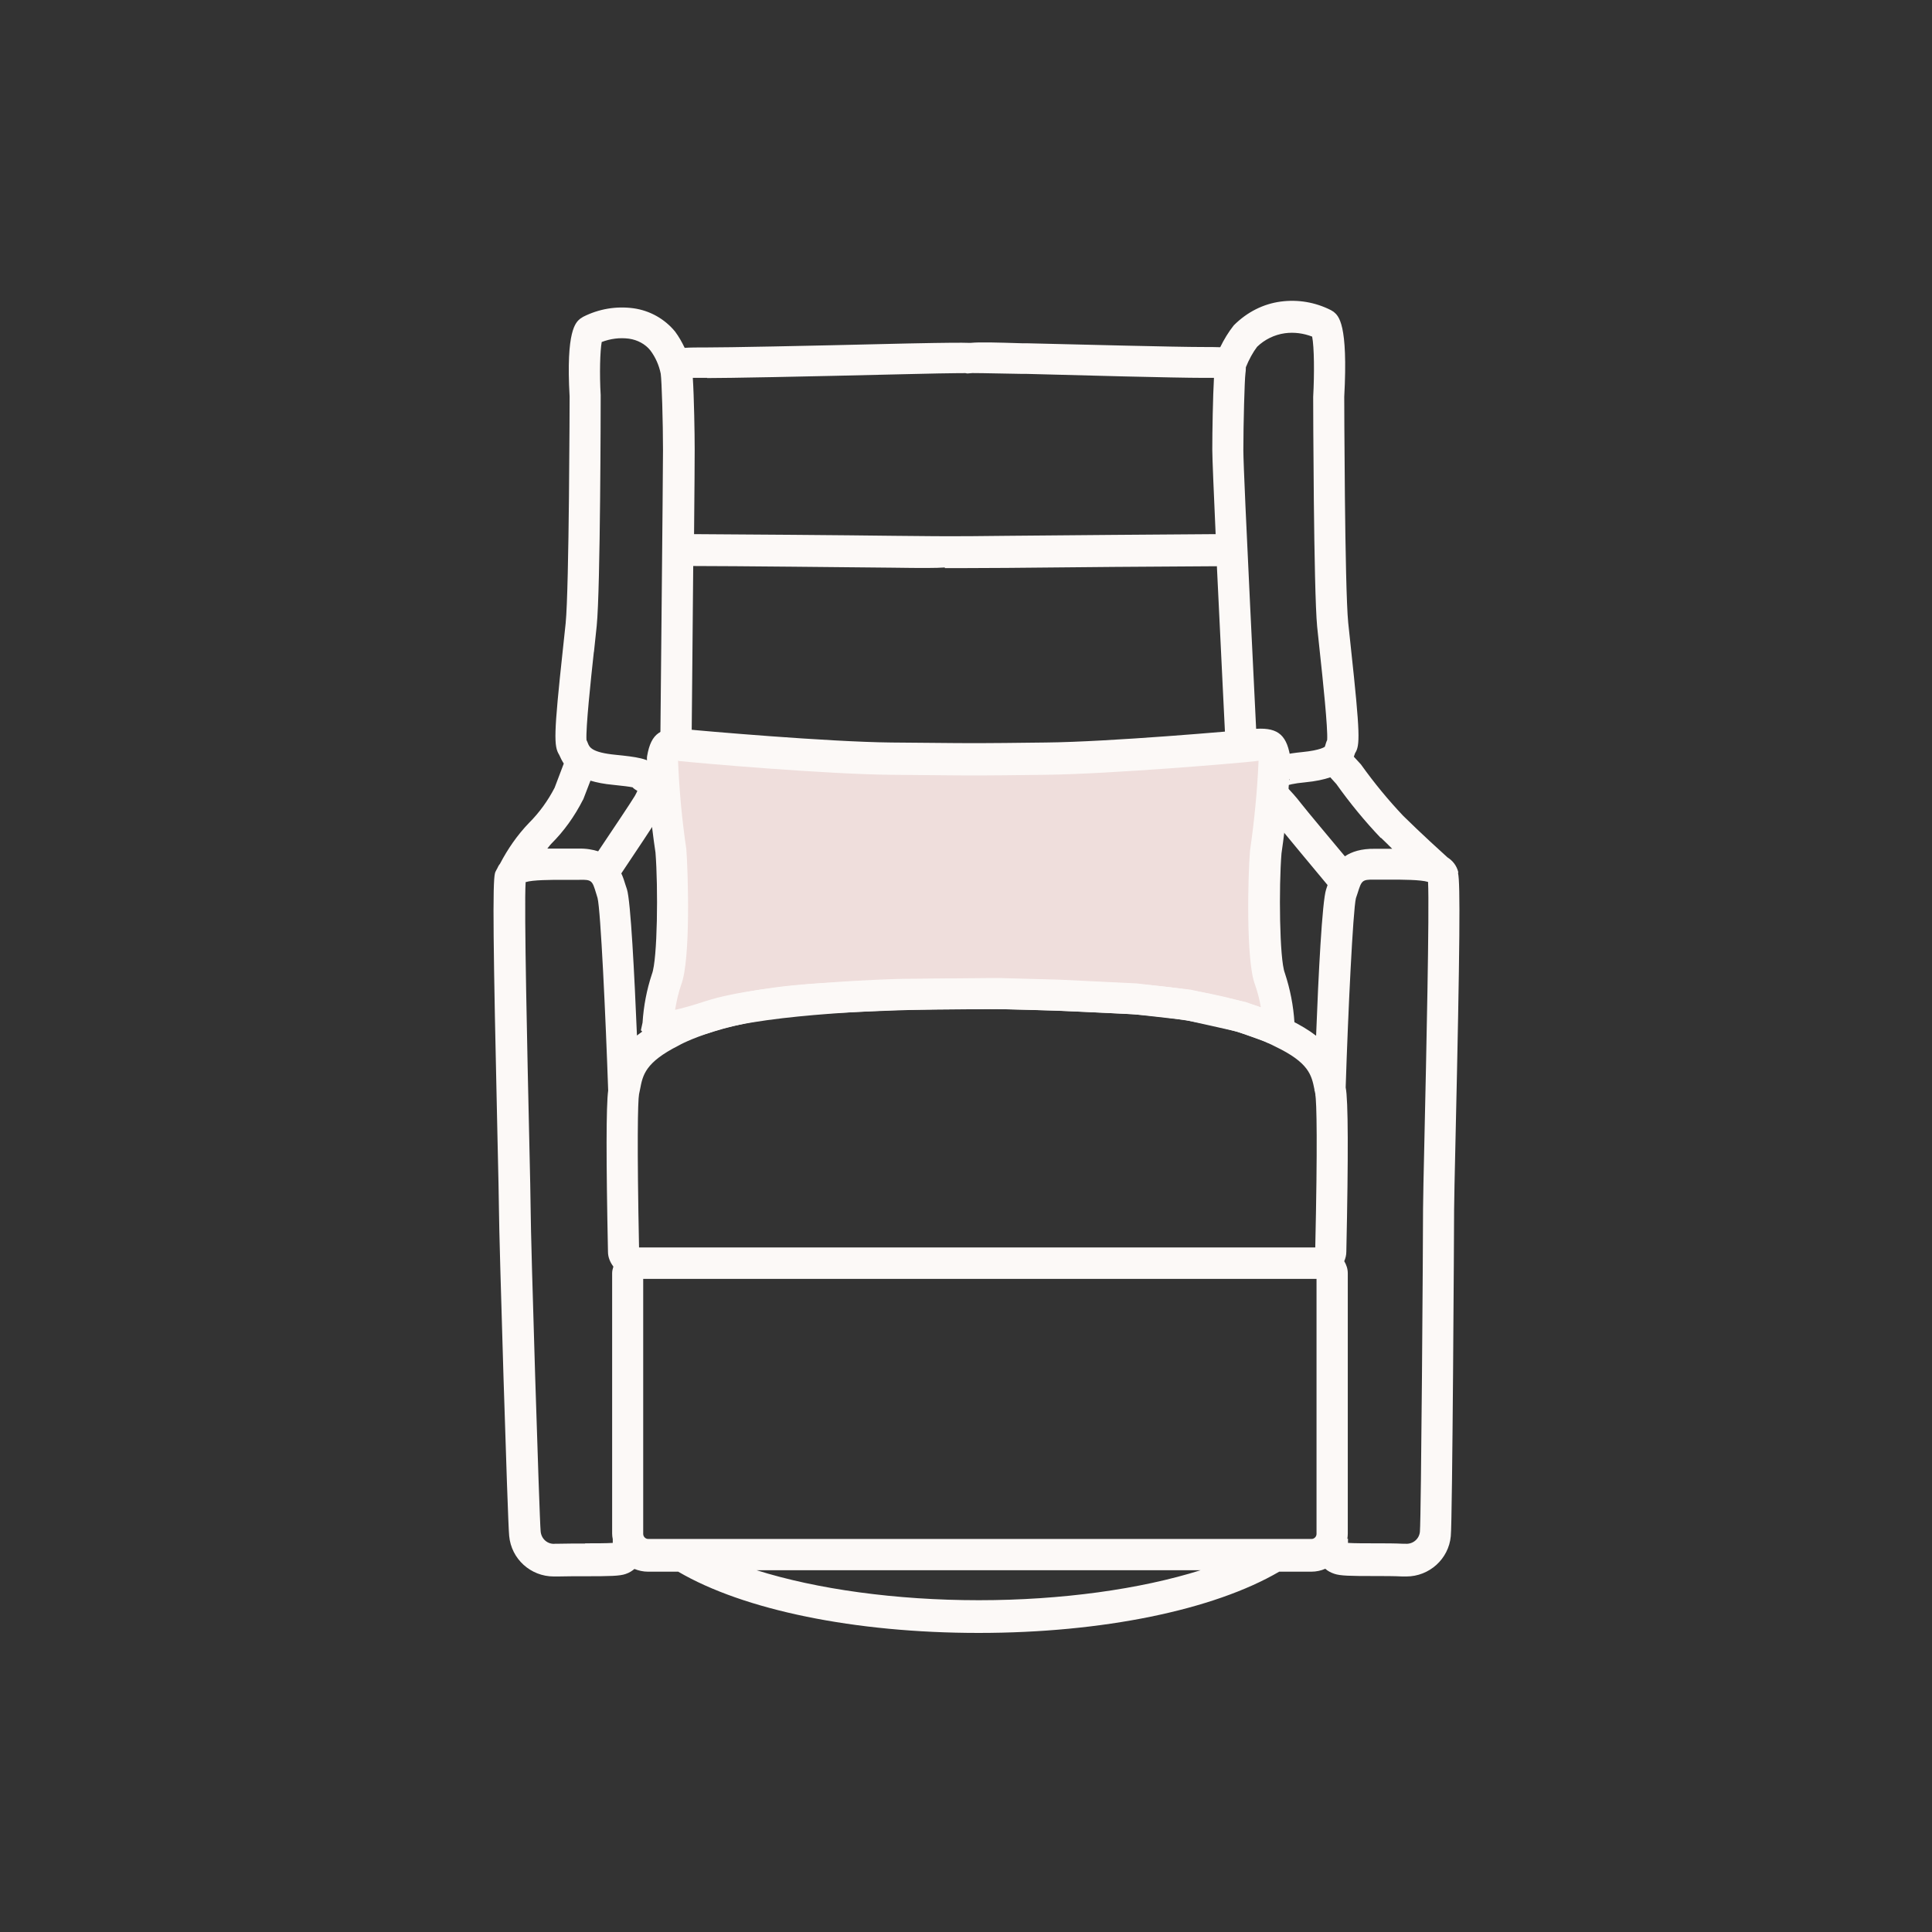 <svg xmlns="http://www.w3.org/2000/svg" fill="none" viewBox="0 0 90 90" height="90" width="90">
<rect x="0" y="0" width="90" height="90" fill="#333333" stroke="none"/>
<path fill="#EFDEDC" d="M59.561 47.732C59.522 47.014 59.386 46.306 59.163 45.626C58.823 44.752 58.852 41.102 58.959 39.685C59.172 38.258 59.299 36.812 59.357 35.365C59.24 34.734 59.172 34.637 58.376 34.725C57.58 34.812 51.685 35.317 48.714 35.346C47.131 35.365 46.208 35.375 45.703 35.375H45.111C45.111 35.375 44.48 35.375 41.508 35.346C38.537 35.317 32.642 34.802 31.846 34.725C31.05 34.647 30.972 34.734 30.865 35.365C30.924 36.812 31.05 38.258 31.264 39.685C31.38 41.112 31.409 44.762 31.059 45.626C30.836 46.306 30.7 47.014 30.661 47.732C30.661 47.732 30.525 48.189 33.118 47.334C35.711 46.48 42.13 46.325 42.13 46.325L46.51 46.286L49.335 46.364L52.919 46.529L55.395 46.81L57.871 47.373L59.211 47.849C59.211 47.849 59.648 48.101 59.571 47.732"></path>
<path fill="#FCF9F7" d="M67.932 40.627C67.855 40.317 67.67 40.093 67.427 39.938C67.243 39.773 66.194 38.822 65.368 38.006C64.679 37.278 64.028 36.492 63.397 35.609L63.067 35.25C63.086 35.191 63.106 35.143 63.125 35.085C63.358 34.725 63.368 34.23 62.931 30.192L62.805 29.008C62.64 27.358 62.62 18.534 62.62 18.485C62.805 15.068 62.358 14.719 62.125 14.525L61.999 14.447C61.27 14.078 60.465 13.942 59.658 14.049C58.862 14.156 58.105 14.525 57.474 15.156C57.221 15.476 57.017 15.816 56.842 16.175C56.609 16.165 56.347 16.165 56.007 16.165C54.803 16.165 50.268 16.049 47.84 15.991H47.627C46.364 15.952 45.646 15.932 45.228 15.971C45.209 15.971 45.189 15.971 45.16 15.971H45.092C44.84 15.961 44.189 15.961 42.296 16C37.071 16.126 33.925 16.185 32.934 16.185C32.497 16.185 32.157 16.185 31.895 16.204C31.769 15.942 31.623 15.68 31.449 15.447C30.963 14.855 30.273 14.466 29.506 14.36C28.7 14.253 27.894 14.389 27.166 14.758L27.03 14.845C26.817 15.02 26.36 15.398 26.535 18.476C26.535 18.563 26.515 27.387 26.35 29.037L26.224 30.221C25.787 34.259 25.797 34.755 26.049 35.162C26.108 35.298 26.176 35.434 26.263 35.57L25.836 36.696C25.525 37.298 25.127 37.851 24.641 38.337C24.098 38.9 23.651 39.55 23.291 40.239C23.233 40.307 23.194 40.385 23.155 40.472C23.146 40.492 23.126 40.511 23.117 40.54C23.117 40.54 23.068 40.627 23.058 40.676C22.942 41.122 22.971 44.005 23.175 53.004C23.214 54.713 23.243 56.004 23.243 56.353C23.243 57.508 23.651 70.972 23.719 71.545C23.816 72.622 24.719 73.438 25.797 73.438C25.865 73.438 25.923 73.438 25.991 73.438C26.37 73.428 26.817 73.428 27.244 73.428C28.428 73.428 28.875 73.418 29.147 73.321C29.322 73.263 29.448 73.176 29.555 73.088C29.749 73.166 29.963 73.215 30.186 73.215H31.594C34.643 75.001 39.819 76.068 45.587 76.068C51.356 76.068 56.532 75.001 59.59 73.215H61.086C61.319 73.215 61.542 73.166 61.737 73.079C61.843 73.176 61.979 73.253 62.154 73.312C62.436 73.409 62.873 73.418 64.058 73.418C64.485 73.418 64.931 73.418 65.33 73.438C65.388 73.438 65.456 73.438 65.514 73.438C66.582 73.438 67.486 72.622 67.583 71.564C67.66 70.914 67.738 56.965 67.738 56.353C67.738 56.004 67.767 54.693 67.806 52.975C68.01 43.996 68.029 41.122 67.922 40.676L67.932 40.627ZM64.329 39.026C64.504 39.191 64.679 39.365 64.854 39.54H64.776C64.524 39.54 64.281 39.54 64.048 39.54C63.407 39.531 62.97 39.676 62.65 39.89C61.989 39.094 60.931 37.841 60.591 37.405C60.377 37.123 60.134 36.861 59.892 36.609C59.998 36.57 60.261 36.492 60.795 36.444C61.29 36.395 61.659 36.317 61.97 36.211L62.251 36.521C62.873 37.395 63.562 38.239 64.32 39.035L64.329 39.026ZM61.27 50.985C61.339 51.305 61.377 53.363 61.27 58.11H40.266H29.769C29.672 53.344 29.71 51.286 29.769 50.975L29.817 50.742C29.943 50.072 30.06 49.49 31.614 48.704C31.633 48.694 33.74 47.461 38.343 47.219C41.655 47.044 43.606 47.015 44.51 47.015C44.908 47.015 45.102 47.015 45.112 47.015H45.49C45.49 47.015 47.209 46.956 52.23 47.219C57.075 47.461 59.309 48.704 59.387 48.743C60.979 49.5 61.096 50.082 61.232 50.752C61.232 50.752 61.232 50.791 61.232 50.81H61.241L61.28 50.995L61.27 50.985ZM32.934 17.612C33.934 17.612 37.1 17.553 42.325 17.427C44.626 17.369 45.005 17.388 44.956 17.379L45.063 17.398L45.296 17.379C45.364 17.379 45.762 17.379 47.598 17.417H47.811C50.249 17.485 54.793 17.602 56.017 17.602C56.172 17.602 56.367 17.602 56.551 17.602C56.502 18.456 56.473 20.106 56.473 20.941C56.473 21.329 56.541 22.921 56.629 24.882C54.444 24.892 49.229 24.941 46.908 24.96C45.452 24.979 44.762 24.979 44.442 24.979C44.238 24.979 44.179 24.979 44.189 24.979H44.141H43.956C43.869 24.979 43.461 24.979 41.626 24.96C39.489 24.931 34.294 24.892 32.332 24.882C32.352 22.912 32.361 21.329 32.361 20.941C32.361 20.203 32.332 18.514 32.274 17.602C32.488 17.602 32.74 17.602 32.944 17.602L32.934 17.612ZM27.671 30.347L27.797 29.153C27.972 27.435 27.982 18.815 27.982 18.408C27.924 17.417 27.953 16.35 28.03 15.932C28.438 15.777 28.866 15.719 29.302 15.777C29.701 15.835 30.06 16.029 30.293 16.32C30.536 16.641 30.701 17.019 30.779 17.408C30.827 17.718 30.885 19.689 30.885 20.961C30.885 22.116 30.759 34.57 30.759 34.696H32.216C32.216 34.405 32.264 30.095 32.293 26.367C34.236 26.367 39.45 26.426 41.587 26.445C42.937 26.465 43.626 26.465 44.014 26.435V26.465H44.111C44.393 26.465 45.335 26.465 46.908 26.455C49.258 26.426 54.541 26.387 56.687 26.377C56.862 30.114 57.085 34.454 57.095 34.755L58.551 34.677C58.551 34.551 57.92 22.116 57.92 20.98C57.92 19.747 57.978 17.67 58.017 17.398C58.027 17.34 58.037 17.223 58.037 17.107C58.182 16.748 58.367 16.408 58.561 16.155C58.911 15.816 59.367 15.592 59.853 15.524C60.29 15.466 60.717 15.524 61.125 15.68C61.222 16.165 61.232 17.417 61.173 18.485C61.173 18.854 61.193 27.474 61.358 29.192L61.484 30.386C61.62 31.639 61.863 33.939 61.824 34.473C61.776 34.57 61.756 34.667 61.717 34.784C61.717 34.784 61.542 34.949 60.649 35.036C59.367 35.162 58.765 35.444 58.649 35.968L60.066 36.298C60.028 36.473 59.94 36.57 59.872 36.618C59.833 36.58 59.814 36.541 59.775 36.511L58.755 37.55C58.998 37.793 59.221 38.045 59.445 38.337C59.872 38.861 61.261 40.53 61.843 41.229L61.776 41.433C61.591 41.977 61.416 45.432 61.309 48.248C60.979 47.995 60.571 47.743 60.047 47.49C59.95 47.432 57.542 46.063 52.288 45.801C47.18 45.539 45.49 45.597 45.452 45.597H45.121C45.044 45.597 43.111 45.539 38.246 45.801C33.235 46.073 30.934 47.442 30.895 47.471C30.39 47.723 29.992 47.985 29.672 48.238C29.555 45.423 29.38 41.967 29.205 41.423L29.137 41.219C29.089 41.064 29.031 40.87 28.943 40.686C29.458 39.919 30.565 38.259 30.798 37.87C31.002 37.531 31.177 37.172 31.322 36.812L31.021 36.696L31.439 36.308C31.177 36.026 30.866 35.813 30.516 35.677C30.244 35.337 29.642 35.259 28.681 35.162C27.564 35.055 27.457 34.803 27.389 34.628C27.37 34.57 27.341 34.522 27.321 34.473C27.283 33.929 27.525 31.639 27.661 30.396L27.671 30.347ZM27.166 37.249L27.506 36.366C27.797 36.453 28.137 36.521 28.555 36.56C29.05 36.609 29.322 36.647 29.468 36.676C29.526 36.745 29.613 36.793 29.691 36.842C29.652 36.919 29.623 36.997 29.574 37.075C29.39 37.385 28.516 38.686 27.865 39.657C27.613 39.579 27.312 39.521 26.943 39.531C26.71 39.531 26.457 39.531 26.195 39.531C25.962 39.531 25.729 39.531 25.496 39.531C25.564 39.453 25.612 39.375 25.68 39.307C26.263 38.725 26.758 38.045 27.166 37.24V37.249ZM27.253 71.904C26.817 71.904 26.36 71.904 25.962 71.914H25.865C25.525 71.953 25.214 71.7 25.185 71.331C25.127 70.749 24.719 57.683 24.719 56.295C24.719 55.945 24.69 54.635 24.651 52.917C24.573 49.403 24.408 42.248 24.486 41.093C24.816 40.986 25.709 40.986 26.205 40.986C26.477 40.986 26.739 40.986 26.991 40.986C27.574 40.967 27.593 41.035 27.768 41.608L27.836 41.831C27.982 42.404 28.215 47.403 28.331 50.8C28.234 51.529 28.234 54.033 28.322 58.314C28.322 58.576 28.428 58.809 28.574 59.003C28.545 59.1 28.516 59.197 28.516 59.304V71.438C28.516 71.525 28.526 71.613 28.545 71.7C28.545 71.768 28.545 71.826 28.545 71.875C28.244 71.894 27.691 71.894 27.263 71.894L27.253 71.904ZM45.597 74.544C41.723 74.544 38.052 74.03 35.245 73.147H55.93C53.123 74.03 49.452 74.544 45.597 74.544ZM61.329 71.457C61.329 71.584 61.222 71.691 61.096 71.691H30.196C30.07 71.691 29.963 71.584 29.963 71.457V59.576H40.208H61.329V71.457ZM66.359 52.888C66.32 54.625 66.291 55.945 66.291 56.295C66.291 57.848 66.204 70.681 66.145 71.351C66.116 71.691 65.815 71.943 65.466 71.914H65.368C64.97 71.894 64.514 71.894 64.077 71.894C63.65 71.894 63.086 71.894 62.795 71.875C62.795 71.826 62.795 71.758 62.795 71.681H62.766C62.776 71.603 62.785 71.525 62.785 71.448V59.314C62.785 59.1 62.717 58.916 62.62 58.751C62.679 58.615 62.717 58.469 62.717 58.314C62.815 53.79 62.805 51.218 62.688 50.665V50.626C62.795 47.228 63.028 42.394 63.164 41.841L63.242 41.608C63.426 41.025 63.446 40.967 64.019 40.977C64.261 40.977 64.524 40.977 64.796 40.977C65.3 40.977 66.184 40.977 66.524 41.084C66.592 42.355 66.437 49.403 66.359 52.878V52.888Z"></path>
<path fill="#FCF9F7" d="M59.454 48.654C59.279 48.654 59.085 48.606 58.901 48.509L57.619 48.053L55.23 47.519L52.831 47.247L49.297 47.082L46.48 47.004L42.13 47.043C42.081 47.043 35.798 47.208 33.342 48.014C31.166 48.732 30.555 48.664 30.176 48.305L29.855 47.994L29.933 47.635C29.982 46.868 30.127 46.102 30.37 45.373C30.632 44.694 30.662 41.316 30.535 39.714C30.322 38.307 30.186 36.831 30.137 35.365V35.288L30.147 35.21C30.331 34.162 30.778 33.851 31.924 33.967C32.662 34.045 38.576 34.56 41.518 34.589C44.47 34.618 45.111 34.618 45.121 34.618H45.713C46.218 34.618 47.141 34.608 48.724 34.589C51.676 34.56 57.58 34.045 58.318 33.967C59.454 33.851 59.91 34.162 60.095 35.2V35.278L60.105 35.356C60.046 36.821 59.91 38.297 59.697 39.753C59.571 41.296 59.6 44.684 59.852 45.325C60.105 46.092 60.25 46.849 60.299 47.616C60.377 48.13 60.076 48.402 59.969 48.47C59.823 48.577 59.648 48.635 59.464 48.635L59.454 48.654ZM31.584 35.414C31.642 36.802 31.768 38.19 31.972 39.559C32.05 40.559 32.186 44.713 31.73 45.878C31.603 46.247 31.516 46.635 31.448 47.043C31.749 46.975 32.196 46.859 32.876 46.635C35.536 45.762 41.829 45.597 42.091 45.597L46.48 45.558L49.335 45.636L52.938 45.81L55.463 46.102L58.017 46.674L58.736 46.927C58.677 46.567 58.58 46.208 58.464 45.868C58.036 44.791 58.133 40.763 58.23 39.636C58.434 38.219 58.57 36.821 58.629 35.443C58.58 35.443 58.522 35.443 58.454 35.462C57.677 35.55 51.773 36.054 48.724 36.093C47.141 36.113 46.218 36.123 45.703 36.123H45.111C45.111 36.123 44.48 36.123 41.499 36.093C38.459 36.064 32.545 35.55 31.768 35.462C31.701 35.462 31.642 35.453 31.594 35.443L31.584 35.414Z"></path>
</svg>
